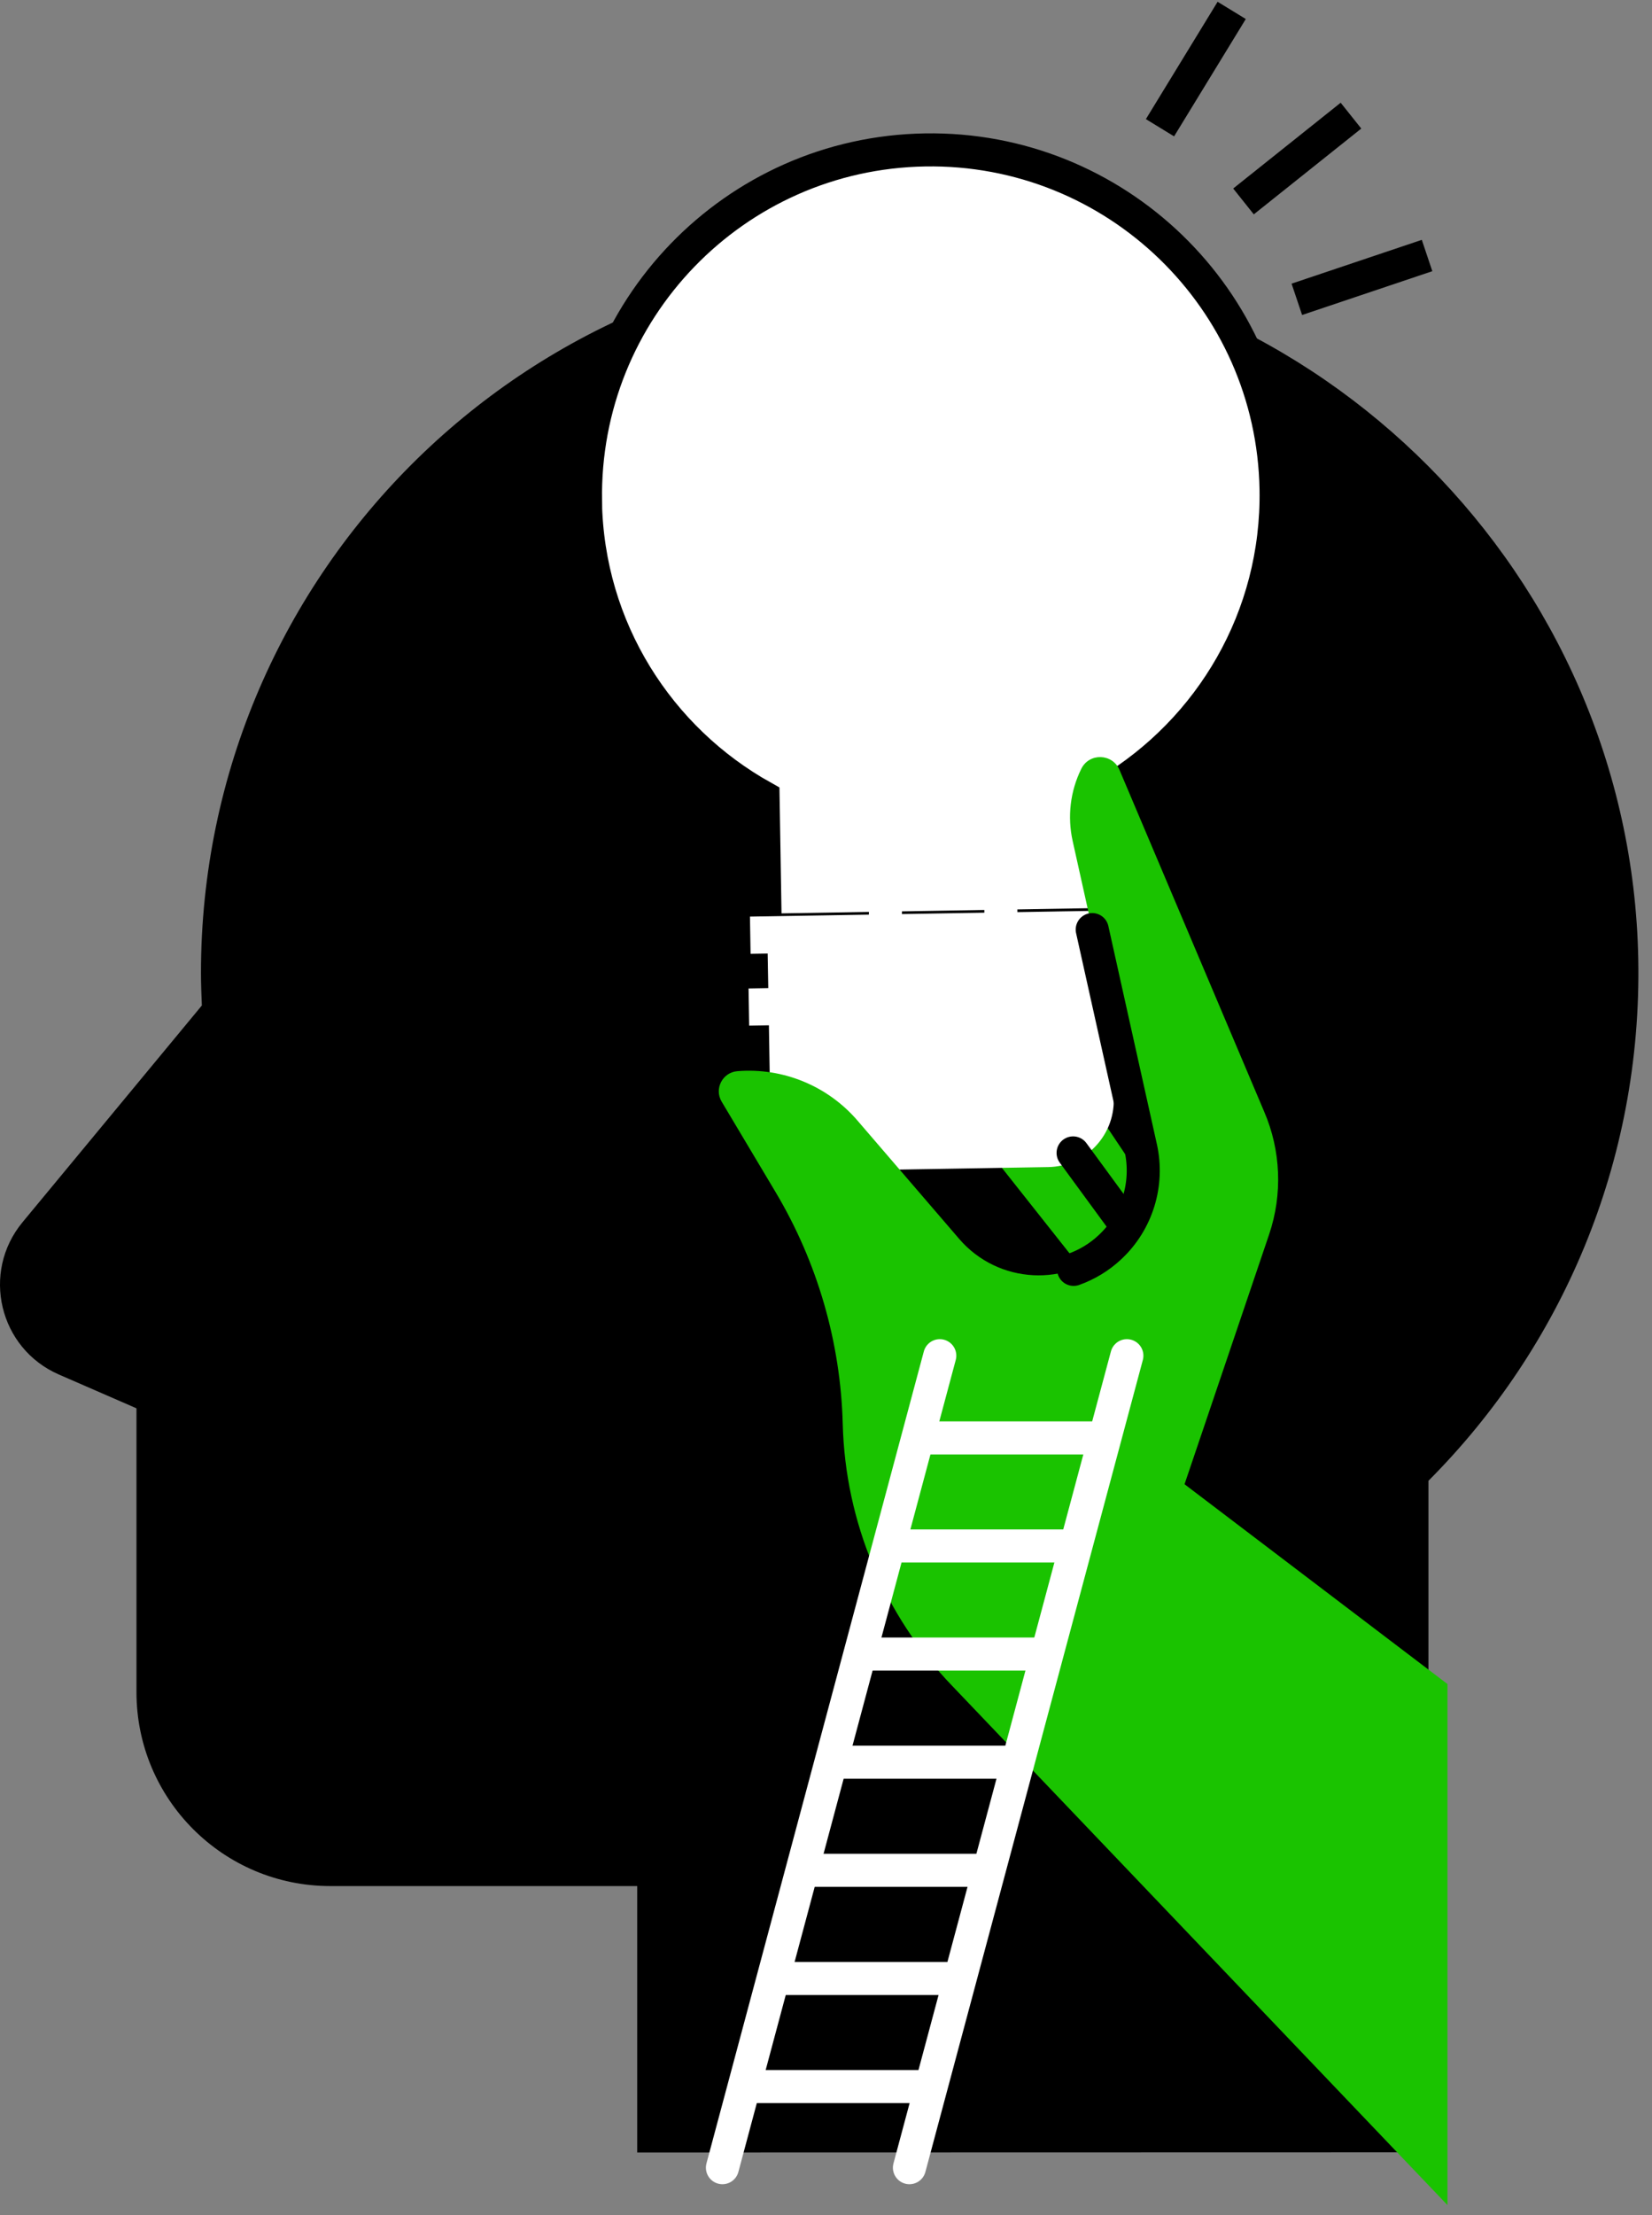 <svg width="100" height="134" viewBox="0 0 100 134" fill="none" xmlns="http://www.w3.org/2000/svg">
<rect x="0" y="0" width="100" height="134" fill="#808080" stroke="none"/>
<path d="M86.468 130.208V89.582C94.511 81.523 99.407 70.328 99.168 57.996C98.719 34.848 79.892 15.925 56.749 15.37C32.23 14.778 12.165 34.48 12.165 58.866C12.165 59.522 12.192 60.178 12.219 60.828L1.365 73.939C-1.153 76.979 -0.054 81.582 3.567 83.155L8.261 85.198V102.367C8.261 108.847 13.515 114.101 19.995 114.101H38.572V130.219" fill="black"/>
<path d="M73.832 66.387L61.517 50.93C60.919 50.178 59.714 50.477 59.538 51.421C59.292 52.722 59.501 54.072 60.125 55.24L68.018 70.003C68.936 71.721 68.888 73.785 67.906 75.46C68.445 75.545 68.994 75.598 69.549 75.625C71.72 75.726 73.811 75.374 75.731 74.654L75.843 72.617C75.965 70.366 75.251 68.147 73.832 66.392V66.387Z" fill="#1AC300"/>
<path d="M74.811 71.783L59.947 58.764C59.227 58.129 58.09 58.641 58.085 59.601C58.075 60.924 58.523 62.214 59.344 63.254L69.734 76.38C70.939 77.906 76.518 73.26 74.811 71.788V71.783Z" fill="#1AC300"/>
<path d="M71.073 75.64L60.033 65.97C59.494 65.501 58.657 65.88 58.651 66.594C58.646 67.576 58.977 68.536 59.585 69.309L67.303 79.059C68.199 80.19 72.343 76.744 71.073 75.645V75.64Z" fill="#1AC300"/>
<path d="M64.222 62.231L69.054 69.436" stroke="black" stroke-width="2" stroke-linecap="round" stroke-linejoin="round"/>
<path d="M35.444 30.319C35.252 18.777 44.452 9.262 55.994 9.07C67.536 8.878 77.052 18.078 77.243 29.62C77.371 37.354 73.275 44.16 67.094 47.877L67.227 55.921L46.324 56.273L46.191 48.23C39.887 44.72 35.566 38.053 35.438 30.325L35.444 30.319Z" fill="white" stroke="black" stroke-width="2"/>
<path d="M60.588 55.43C60.588 55.43 60.3 36.229 61.799 30.565C63.25 25.092 68.007 22.154 68.637 25.759C69.522 30.821 63.255 33.306 58.316 34.762C51.745 36.704 45.1 31.194 45.644 28.362C46.033 26.34 52.156 23.898 53.26 37.253C53.857 44.459 53.585 55.852 53.585 55.852" stroke="white" stroke-width="2"/>
<path d="M67.883 59.414L67.297 59.424L67.259 57.334L68.006 57.323L67.969 55.072L45.397 55.451L45.434 57.702L46.469 57.686L46.506 59.776L45.312 59.798L45.349 62.048L46.544 62.027L46.624 66.854C46.661 69.078 48.496 70.854 50.72 70.817L63.457 70.604C65.681 70.566 67.457 68.732 67.419 66.507L67.339 61.681L67.926 61.67L67.889 59.419L67.883 59.414Z" fill="white"/>
<path d="M87.602 101.866L71.703 89.791L76.823 74.68C77.644 72.254 77.538 69.603 76.524 67.251L67.766 46.578C67.34 45.575 65.932 45.532 65.452 46.514C64.785 47.863 64.604 49.399 64.929 50.871L69.062 69.438C69.548 71.63 68.844 73.912 67.206 75.443C64.572 77.907 60.417 77.683 58.065 74.953L51.904 67.789C50.096 65.688 47.392 64.579 44.634 64.803C43.733 64.877 43.221 65.869 43.685 66.648L46.949 72.12C49.483 76.371 50.886 81.209 51.014 86.159C51.168 92.079 53.531 97.727 57.643 101.994L87.618 133.399V101.866H87.602Z" fill="#1AC300"/>
<path d="M64.989 76.793C65.784 76.51 66.541 76.062 67.197 75.444C68.835 73.913 69.539 71.625 69.053 69.438L66.115 56.237" stroke="black" stroke-width="2" stroke-linecap="round" stroke-linejoin="round"/>
<path d="M64.957 69.747L68.157 74.115" stroke="black" stroke-width="2" stroke-linecap="round" stroke-linejoin="round"/>
<path d="M56.888 82.015L43.73 131.138" stroke="white" stroke-width="2" stroke-linecap="round"/>
<path d="M68.213 82.015L55.05 131.138" stroke="white" stroke-width="2" stroke-linecap="round"/>
<path d="M55.624 86.989H66.691" stroke="white" stroke-width="2" stroke-linecap="round"/>
<path d="M53.868 93.525H64.936" stroke="white" stroke-width="2" stroke-linecap="round"/>
<path d="M52.115 100.064H63.188" stroke="white" stroke-width="2" stroke-linecap="round"/>
<path d="M50.366 106.609H61.434" stroke="white" stroke-width="2" stroke-linecap="round"/>
<path d="M48.609 113.146H59.682" stroke="white" stroke-width="2" stroke-linecap="round"/>
<path d="M46.859 119.694H57.927" stroke="white" stroke-width="2" stroke-linecap="round"/>
<path d="M45.106 126.23H56.174" stroke="white" stroke-width="2" stroke-linecap="round"/>
<path d="M75.272 12.186L81.778 6.996" stroke="black" stroke-width="2"/>
<path d="M70.217 7.728L74.558 0.629" stroke="black" stroke-width="2"/>
<path d="M78.501 18.108L86.384 15.458" stroke="black" stroke-width="2"/>
</svg>
